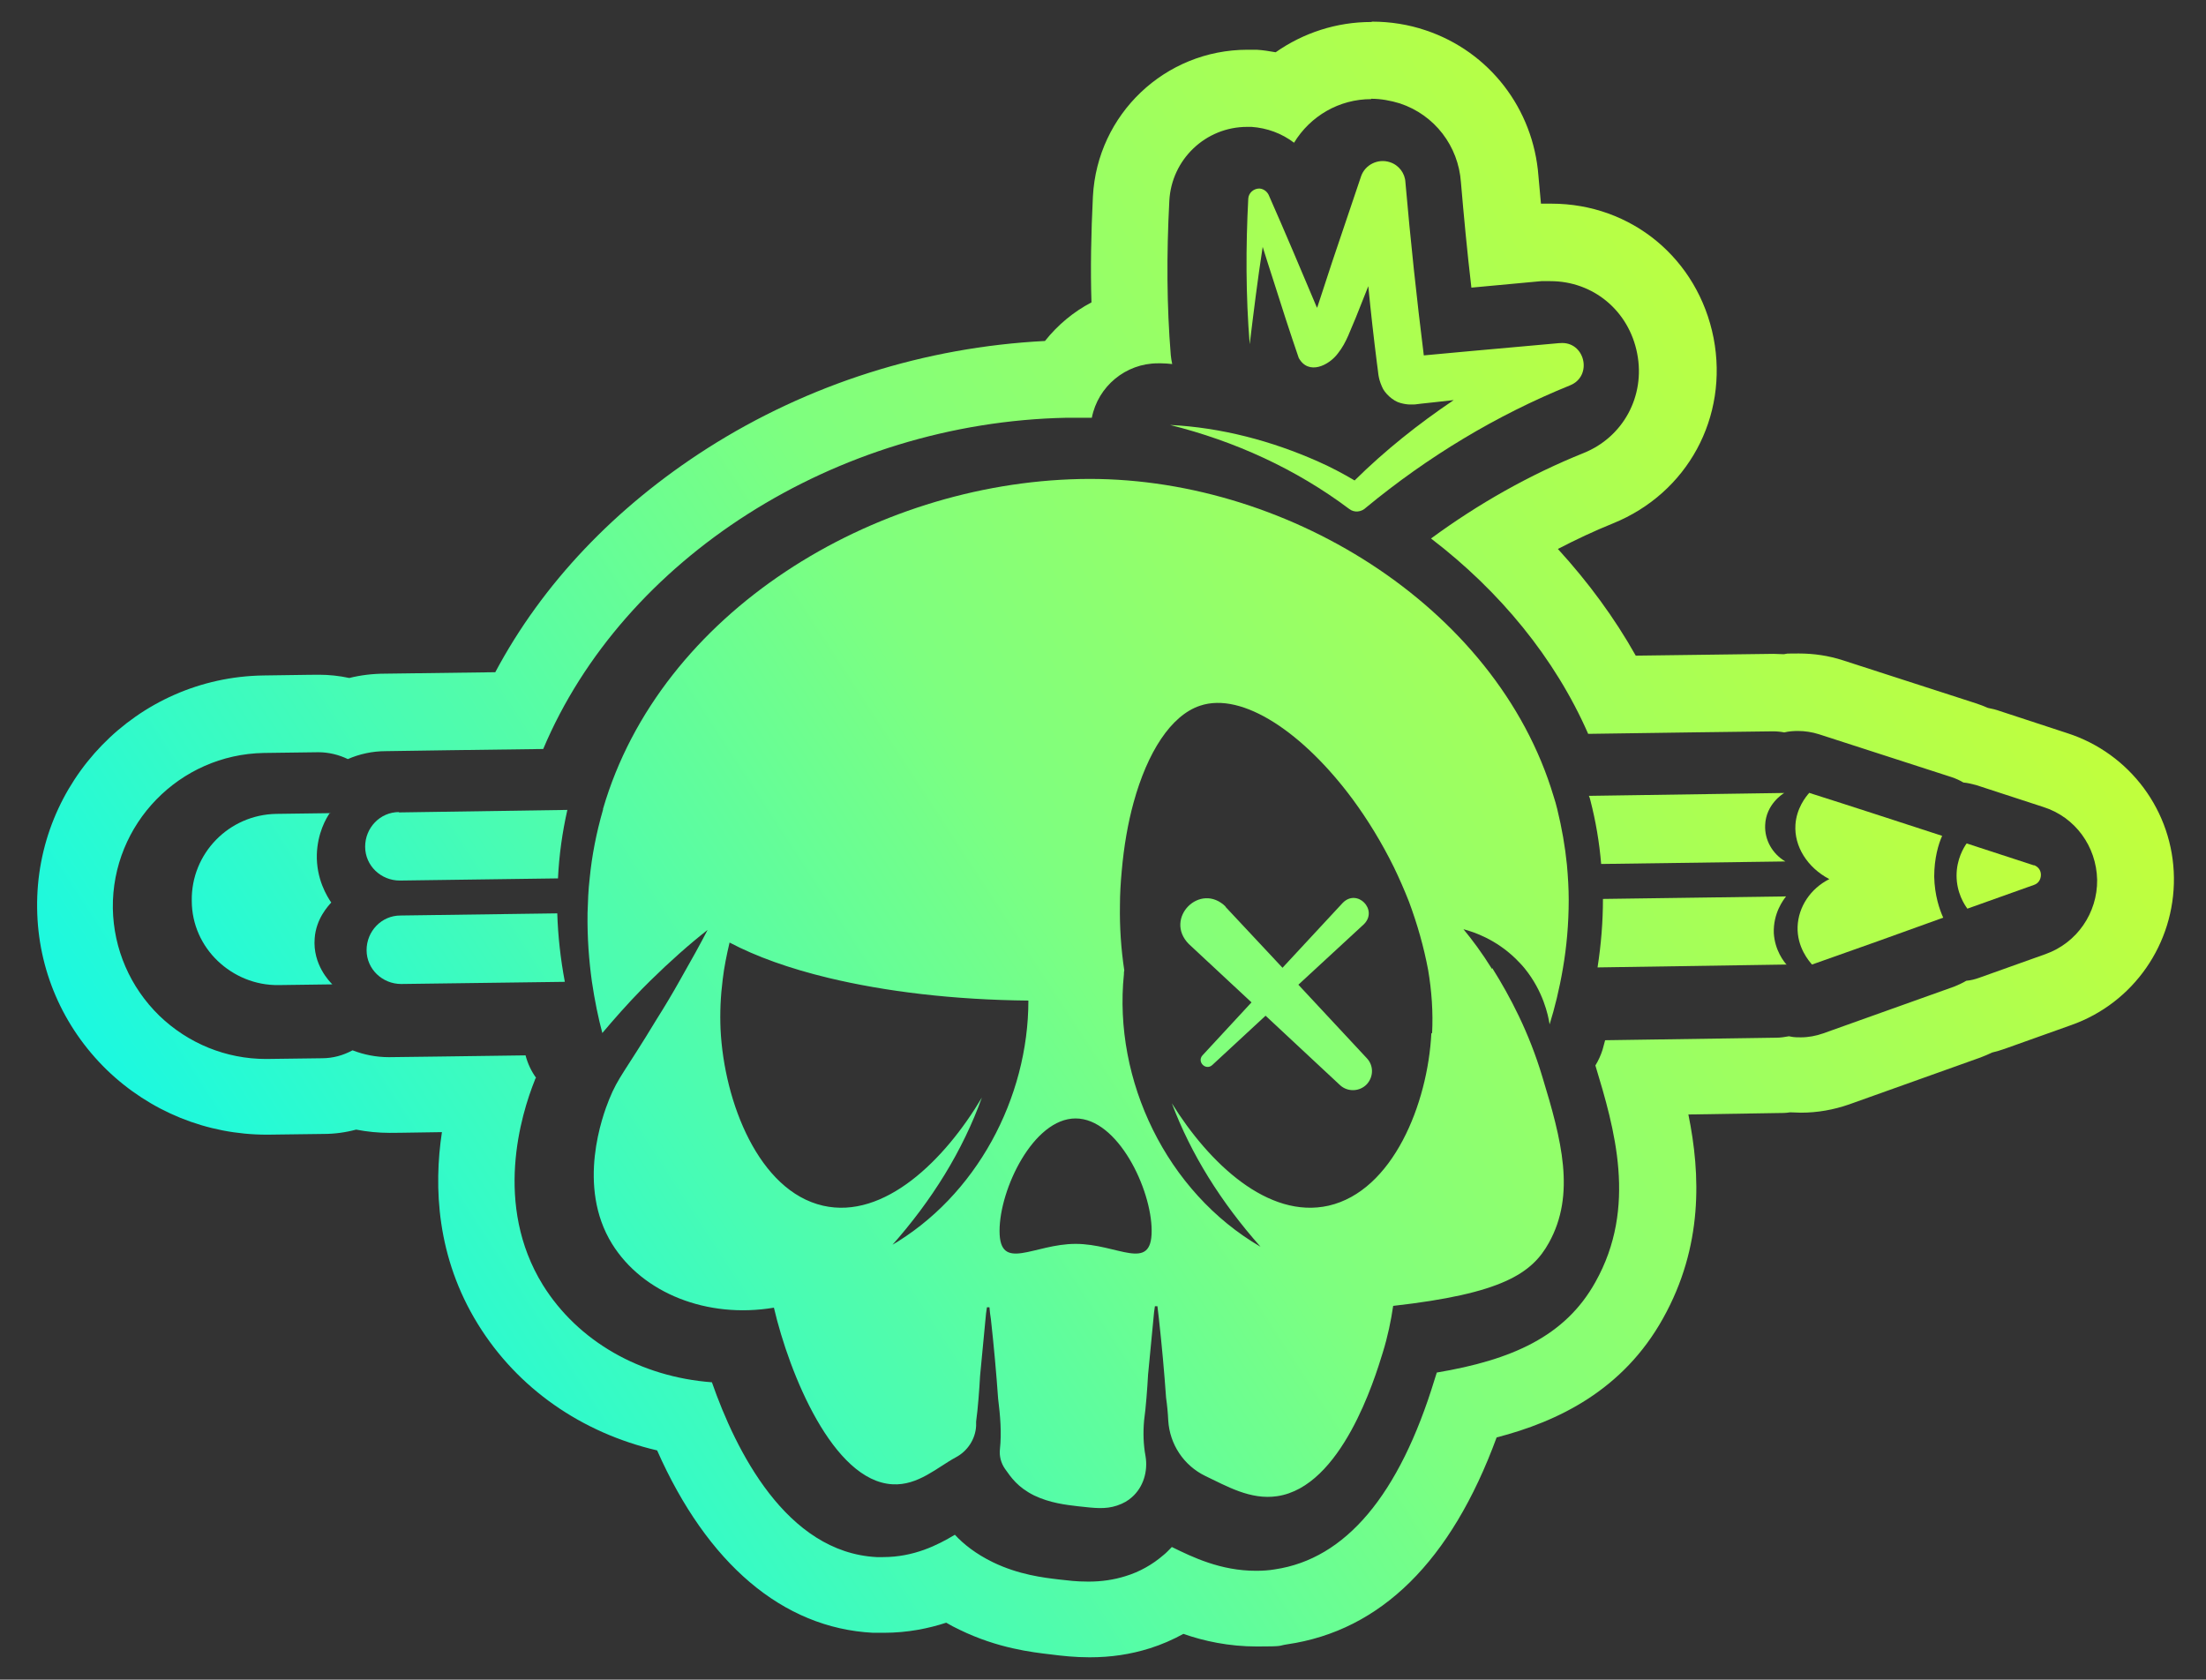 <svg viewBox="0 0 612 466" xmlns:xlink="http://www.w3.org/1999/xlink" version="1.1" xmlns="http://www.w3.org/2000/svg" id="Layer_1">
  
  <rect x="0" y="0" width="612" height="466" fill="#333333" stroke="none"/>
  
  <defs>
    <style>
      .st0 {
        fill: url(#linear-gradient2);
      }

      .st1 {
        fill: url(#linear-gradient10);
      }

      .st2 {
        fill: url(#linear-gradient1);
      }

      .st3 {
        fill: url(#linear-gradient9);
      }

      .st4 {
        fill: url(#linear-gradient8);
      }

      .st5 {
        fill: url(#linear-gradient7);
      }

      .st6 {
        fill: url(#linear-gradient4);
      }

      .st7 {
        fill: url(#linear-gradient5);
      }

      .st8 {
        fill: url(#linear-gradient3);
      }

      .st9 {
        fill: url(#linear-gradient6);
      }

      .st10 {
        fill: url(#linear-gradient);
      }
    </style>
    <linearGradient gradientUnits="userSpaceOnUse" gradientTransform="translate(0 468) scale(1 -1)" y2="182" x2="52.4" y1="422.4" x1="421.4" id="linear-gradient">
      <stop stop-color="#c1ff3c" offset="0"></stop>
      <stop stop-color="#7eff7f" offset=".5"></stop>
      <stop stop-color="#1bf9e0" offset="1"></stop>
    </linearGradient>
    <linearGradient gradientUnits="userSpaceOnUse" gradientTransform="translate(0 468) scale(1 -1)" y2="26.9" x2="143.7" y1="283.3" x1="537.4" id="linear-gradient1">
      <stop stop-color="#c1ff3c" offset="0"></stop>
      <stop stop-color="#7eff7f" offset=".5"></stop>
      <stop stop-color="#1bf9e0" offset="1"></stop>
    </linearGradient>
    <linearGradient gradientUnits="userSpaceOnUse" gradientTransform="translate(0 468) scale(1 -1)" y2="160.9" x2="65.2" y1="400.5" x1="433" id="linear-gradient2">
      <stop stop-color="#c1ff3c" offset="0"></stop>
      <stop stop-color="#7eff7f" offset=".5"></stop>
      <stop stop-color="#1bf9e0" offset="1"></stop>
    </linearGradient>
    <linearGradient gradientUnits="userSpaceOnUse" gradientTransform="translate(0 468) scale(1 -1)" y2="5.8" x2="157.4" y1="262.2" x1="551.1" id="linear-gradient3">
      <stop stop-color="#c1ff3c" offset="0"></stop>
      <stop stop-color="#7eff7f" offset=".5"></stop>
      <stop stop-color="#1bf9e0" offset="1"></stop>
    </linearGradient>
    <linearGradient gradientUnits="userSpaceOnUse" gradientTransform="translate(0 468) scale(1 -1)" y2="190" x2="37.5" y1="446.4" x1="431.1" id="linear-gradient4">
      <stop stop-color="#c1ff3c" offset="0"></stop>
      <stop stop-color="#7eff7f" offset=".5"></stop>
      <stop stop-color="#1bf9e0" offset="1"></stop>
    </linearGradient>
    <linearGradient gradientUnits="userSpaceOnUse" gradientTransform="translate(0 468) scale(1 -1)" y2="-13.4" x2="184.3" y1="236" x1="567.1" id="linear-gradient5">
      <stop stop-color="#c1ff3c" offset="0"></stop>
      <stop stop-color="#7eff7f" offset=".5"></stop>
      <stop stop-color="#1bf9e0" offset="1"></stop>
    </linearGradient>
    <linearGradient gradientUnits="userSpaceOnUse" gradientTransform="translate(0 468) scale(1 -1)" y2="-3.2" x2="161.3" y1="254.1" x1="556.5" id="linear-gradient6">
      <stop stop-color="#c1ff3c" offset="0"></stop>
      <stop stop-color="#7eff7f" offset=".5"></stop>
      <stop stop-color="#1bf9e0" offset="1"></stop>
    </linearGradient>
    <linearGradient gradientUnits="userSpaceOnUse" gradientTransform="translate(0 468) scale(1 -1)" y2="69.3" x2="116.1" y1="325.7" x1="509.7" id="linear-gradient7">
      <stop stop-color="#c1ff3c" offset="0"></stop>
      <stop stop-color="#7eff7f" offset=".5"></stop>
      <stop stop-color="#1bf9e0" offset="1"></stop>
    </linearGradient>
    <linearGradient gradientUnits="userSpaceOnUse" gradientTransform="translate(0 468) scale(1 -1)" y2="46.6" x2="130.9" y1="302.9" x1="524.6" id="linear-gradient8">
      <stop stop-color="#c1ff3c" offset="0"></stop>
      <stop stop-color="#7eff7f" offset=".5"></stop>
      <stop stop-color="#1bf9e0" offset="1"></stop>
    </linearGradient>
    <linearGradient gradientUnits="userSpaceOnUse" gradientTransform="translate(0 468) scale(1 -1)" y2="167.2" x2="52.4" y1="423.5" x1="446" id="linear-gradient9">
      <stop stop-color="#c1ff3c" offset="0"></stop>
      <stop stop-color="#7eff7f" offset=".5"></stop>
      <stop stop-color="#1bf9e0" offset="1"></stop>
    </linearGradient>
    <linearGradient gradientUnits="userSpaceOnUse" gradientTransform="translate(0 468) scale(1 -1)" y2="69.8" x2="93.6" y1="352.4" x1="527.5" id="linear-gradient10">
      <stop stop-color="#c1ff3c" offset="0"></stop>
      <stop stop-color="#7eff7f" offset=".5"></stop>
      <stop stop-color="#1bf9e0" offset="1"></stop>
    </linearGradient>
  </defs>
  <g>
    <path d="M110.6,225.4l46.8-.7c-1.4,6.2-2.3,12.6-2.6,19l-43.9.6c-5.2,0-9.6-4.1-9.6-9.4h0c0-5.2,4.1-9.6,9.4-9.6Z" class="st10"></path>
    <path d="M495.3,239l-51.1.7c-.5-6-1.5-11.9-3-17.7-.1-.4-.2-.8-.4-1.2l54.2-.8c-.4.2-5.1,3.2-5.3,8.9-.2,4.1,2,8,5.6,10.1h0Z" class="st2"></path>
    <path d="M154.6,253.4c.2,6.3.9,12.6,2.1,19l-45.4.6c-5.2,0-9.6-4.1-9.6-9.4h0c0-5.2,4.1-9.6,9.4-9.6l43.6-.6h0Z" class="st0"></path>
    <path d="M495.7,267.6l-52.5.8c1-6.4,1.5-12.8,1.5-19l50.8-.7c-.7.9-3.6,4.6-3.4,10.2.3,4.8,2.8,7.9,3.6,8.8h0Z" class="st8"></path>
    <path d="M91.6,225.6l-14.9.2c-13.2.2-23.7,11-23.5,24.1,0,6.6,2.8,12.5,7.2,16.7,4.4,4.2,10.4,6.8,16.9,6.7l14.9-.2c-.7-.7-5.5-5.5-4.9-12.8.4-5.4,3.7-8.9,4.6-9.9-1.1-1.6-4.2-6.5-4-13.4.2-5.8,2.5-9.9,3.7-11.6h0Z" class="st6"></path>
    <path d="M564.3,240.1l-18.7-6.1c-.8,1.1-2.8,4.4-2.8,8.9,0,4.8,2.2,8.1,3,9.2,6.2-2.2,12.3-4.4,18.5-6.6,1.2-.4,1.9-1.5,1.9-2.8s-.8-2.3-2-2.7h0Z" class="st7"></path>
    <path d="M502,219.9c-1.1,1.2-3.6,4.4-3.9,8.9-.4,6,3.3,11.9,9.4,15.1-5.2,2.6-8.6,7.7-8.8,13.2-.2,5.7,3.2,9.6,4,10.5,12.2-4.3,24.3-8.6,36.4-13-1-2.2-2.4-6.2-2.5-11.4,0-5.1,1.2-9.1,2.2-11.3-12.3-4-24.5-8-36.8-11.9h0Z" class="st9"></path>
  </g>
  <path d="M413.9,268.8c-2.8-4.5-5.5-8.1-7.9-11,3,.8,8.9,2.8,14.4,8.1.9.9,1.8,1.8,2.6,2.8,5.1,6.3,6.5,12.9,6.9,15.5,1.4-4.5,2.7-9.7,3.7-15.6,1-5.8,1.6-12.2,1.6-19,0-3.1-.2-6.4-.5-9.7-.5-5-1.4-10.2-2.7-15.5-.3-1.2-.6-2.3-1-3.5-15.9-53.1-75.3-89.2-131.4-88-57.4,1.2-116.4,36.9-132.3,91.5,0,0,0,.1,0,.2-1.9,6.6-3.1,12.9-3.7,19-.4,3.3-.5,6.6-.6,9.7-.1,6.9.4,13.2,1.2,19,.8,5.4,1.8,10.2,2.9,14.3,3.3-3.9,6.9-8,11-12.2.8-.8,1.5-1.5,2.3-2.3,5.5-5.4,10.8-10.1,15.9-14.1-1.9,3.7-4.5,8.4-7.7,14-1.9,3.4-4.1,7.1-6.5,10.9-8.7,14.4-10.6,15.9-13.1,22.1-1.8,4.4-9.1,24.1.8,40.1,8.5,13.7,26.4,20.8,44.9,17.7,4.3,18.4,16.4,48.1,32.9,49,7.1.4,12.4-4.7,17.6-7.5,3.2-1.7,5.4-5,5.6-8.7,0-.4,0-.8,0-1.2.5-3.6.9-9,1.1-12.7.5-5.1,1-10.5,1.5-15.7.1-1.1.2-2.2.4-3.3h.7c.1,1.1.2,2.2.4,3.3.8,7.2,1.5,14.9,2,22,.6,4.8,1,9.5.5,14.1-.2,1.9.3,3.8,1.4,5.4,1.7,2.4,3.5,5.1,8.1,7.4,4.4,2.1,8.8,2.6,12.2,3,4.6.5,7.5.9,10.8-.2,1.8-.6,3.1-1.4,4.1-2.3,3.2-2.8,4.5-7.2,3.8-11.4-.6-3.2-.7-6.5-.4-9.9.5-3.6.9-9,1.1-12.7.5-5,1-10.4,1.5-15.6.1-1.1.2-2.3.4-3.4h.7c.1,1.1.3,2.3.4,3.4.8,7.2,1.5,14.9,2,22,.3,2.1.5,4.2.6,6.3.4,6.6,4.3,12.5,10.3,15.4,5.9,2.8,12.5,6.7,19.9,5.6,17.9-2.6,27.1-32.6,29.3-39.8,1.4-4.5,2.3-8.9,2.9-13,30.2-3.4,38.5-9,43.2-17.5,7.5-13.5,3.5-28.6-1.8-46-3.7-12.4-9-22.4-13.9-30.2h0ZM247.2,345.8c11.4-12.8,19.9-26.6,25.2-41.3-10.3,17.4-27.1,33.9-44.1,30-17.8-4.1-27.4-28.7-28.4-48.9-.2-4.6,0-9.2.6-13.9.4-3.4,1.1-6.8,1.9-10.2,7.4,3.9,16.6,7.2,27.4,9.8h0c15.8,3.8,34.7,6.1,55.5,6.3,0,27-14.4,54.3-38.3,68.1h0ZM298.4,345.1c-11.6,0-21.1,8-21.1-3.6s9.4-31.2,21.1-31.2,21.1,19.6,21.1,31.2-9.4,3.6-21.1,3.6ZM397.1,286.6c-1,19.7-10.7,43.8-28.5,47.9-16.8,3.8-33.2-11.8-43.5-28.4,5.3,14.1,13.6,27.4,24.6,39.8-26.1-15.2-40.9-46.2-37.9-75.6,0-.4,0-.7.1-1.1-.9-6-1.3-12-1.2-17.9,0-3.3.2-6.5.5-9.7.6-6.8,1.7-13.2,3.3-19,3.8-13.8,10.3-24.1,18.4-26.8,11.8-4,28.8,7.6,42.4,26,4.2,5.7,8.1,12.1,11.4,18.8,1.5,3.1,2.9,6.3,4.2,9.6,2.3,6.2,4.1,12.5,5.3,18.9,1,5.9,1.4,11.8,1.1,17.6h0Z" class="st5"></path>
  <path d="M339.9,251.5l15.9,17,16.7-18c4-4.1,9.9,1.9,5.9,5.9,0,0-8.7,8-18.2,16.8l19,20.4c1.9,2,1.9,5.1,0,7.2-2,2.1-5.3,2.2-7.4.3l-20.7-19.3c-8.1,7.5-14.8,13.7-14.8,13.7-1.8,1.6-4.3-.9-2.7-2.7l13.6-14.7-17.4-16.2c-7-7.1,3.2-17.4,10.3-10.3h0Z" class="st4"></path>
  <path d="M432.7,95.2h-.2l-24.5,2.2c-2.4.2-8.6.8-13,1.2-2-16-3.7-32-5.1-48-.1-2.5-1.8-4.8-4.3-5.6-3.3-1.1-6.9.7-8,3.9l-8,23.7-3.9,11.9c-.1.3-.2.6-.3.9,0,0-.2-.4-.2-.4-4.3-10.2-8.6-20.4-13.1-30.6-.4-1.1-1.4-2-2.7-2.1-1.6,0-3,1.2-3.1,2.8-.7,13.4-.7,26.9.4,40.4,1.1-9,2.2-18,3.6-27,1,3.1,1.9,6.1,2.9,9.1,2,6.4,4.9,15.3,7.1,21.7,2.7,4.9,8.4,2.1,10.9-1.3,2.4-3,3.5-6.7,4.9-9.8l3.5-8.8c.7,7.2,1.5,14.3,2.4,21.4.4,2.4.2,3.8,1.4,6.5.7,1.8,3.1,4,5.1,4.5,2.1.6,3.4.4,4.1.4l1.6-.2c1.2-.1,5.4-.6,9.1-1-9.8,6.6-19.1,14-27.5,22.3-3.2-1.9-6.6-3.7-10-5.2-13-5.8-27.1-9.5-41.2-10.2,18,4.5,34.9,12.2,49.7,23.3,1.4,1.1,3.4.9,4.7-.4,17.1-14.1,36.1-25.6,56.6-33.9,6.4-2.6,4.1-12.4-2.9-11.7h0Z" class="st3"></path>
  <path d="M380.4,27.4c2.7,0,5.4.5,8,1.3,9.6,3.2,16.2,11.8,16.9,21.9.8,9.3,1.7,19,2.9,29.2l19.4-1.8c.4,0,.8,0,1.1,0,.5,0,.9,0,1.4,0,11.9,0,21.8,8.2,24.1,20.1,2.3,11.8-3.9,23.2-14.9,27.6-14.9,6-29.1,14-42.3,23.7,19.1,14.6,34.4,33.2,43.6,54.2,11.7-.2,51.1-.7,51.2-.7,1.1,0,2.2.1,3.2.3,1.2-.3,2.5-.4,3.8-.4,1.9,0,3.9.3,5.8.9l36.8,11.9c1.2.4,2.3.9,3.3,1.5,1.2.1,2.3.4,3.5.7l18.7,6.1c8.8,2.8,14.7,10.9,14.9,20.2.1,9.2-5.6,17.5-14.3,20.6l-18.5,6.6c-1.1.4-2.3.7-3.5.8-1,.6-2.1,1.1-3.3,1.6l-36.4,13c-2,.7-4.1,1.1-6.2,1.1s-2.2-.1-3.3-.3c-1.1.2-2.3.4-3.5.4,0,0-34.1.5-47.5.7-.2.9-.5,1.7-.7,2.6-.5,1.6-1.2,3.1-2,4.4,5.3,17.5,11.7,39.3,0,60.1-8.4,15.1-23.2,21.6-44,25.1-.2.6-.4,1.2-.6,1.9-9.8,32.1-24.7,49.8-44.3,52.7-1.7.3-3.5.4-5.3.4-9.8,0-17.6-3.8-23.3-6.6-.8.8-1.5,1.6-2.4,2.3-2.9,2.5-6.5,4.6-10.5,5.8-3.2,1-6.6,1.5-10.2,1.5s-5.5-.3-8.3-.6c-4.2-.5-11.1-1.3-18.3-4.8-4.7-2.3-8.1-5-10.5-7.6-4.8,2.9-11.4,6.2-19.9,6.2s-1.2,0-1.8,0c-25.1-1.3-39.1-29.6-45.7-48.5-19.9-1.5-37.2-11.4-46.9-27-13.7-22.2-6.1-47.2-2.2-56.9,0-.2.2-.4.3-.6-1.3-1.8-2.3-3.9-2.9-6.2h0c-13.1.2-37.8.5-37.9.5-3.6,0-7-.7-10.1-1.9-2.6,1.4-5.4,2.2-8.5,2.2l-15.5.2c-11.1,0-21.6-4.3-29.6-12-8.1-7.9-12.7-18.5-12.9-29.8-.3-23.4,18.5-42.7,41.9-43.1,0,0,15-.2,15.1-.2,2.9,0,5.7.7,8.2,1.9,3.2-1.4,6.8-2.2,10.5-2.2,0,0,33-.5,43.7-.6,22.2-52.7,80.9-90.6,145.2-91.9,1,0,2,0,3,0s2.7,0,4,0c1.7-8.7,9.4-15.1,18.3-15.1s.6,0,1,0c1,0,2,.1,3,.2-.2-.8-.3-1.7-.4-2.5-1.1-13.5-1.2-27.6-.4-42.8.6-11.4,10-20.5,21.6-20.5s.5,0,.7,0c.2,0,.4,0,.5,0,4.3.3,8.4,1.8,11.8,4.4,4.5-7.4,12.5-12.1,21.4-12.1M380.4,6.1c-9.6,0-18.8,3-26.5,8.4-1.7-.3-3.5-.6-5.3-.7-.5,0-.8,0-1.1,0-.4,0-1,0-1.4,0-22.9,0-41.7,17.9-42.9,40.7-.5,10.2-.7,20-.4,29.4-5,2.6-9.4,6.3-12.9,10.7-33.3,1.7-65.6,11.9-93.7,29.8-25.5,16.3-45.7,37.5-58.8,62.1l-30.5.4c-3.4,0-6.8.4-10,1.2-2.8-.6-5.6-.9-8.4-.9s-.2,0-15.4.2c-35.2.5-63.3,29.5-62.8,64.6.2,17,7.1,32.9,19.3,44.8,12,11.6,27.8,18,44.4,18h.3l15.5-.2c3,0,6-.4,9-1.2,3.1.6,6.2.9,9.3.9s.2,0,14.5-.2c-2.3,15.2-1.5,34.7,10,53.3,11,17.8,28.7,30.1,49.7,35,13.9,31.4,34.8,49.3,59.9,50.6,1,0,2,0,3,0,6.6,0,12.4-1.2,17.3-2.8,1.2.7,2.5,1.4,3.8,2,10.5,5.1,20,6.2,25.2,6.8,3.1.4,6.7.8,10.8.8,5.9,0,11.3-.8,16.7-2.5,3.2-1,6.4-2.4,9.3-4,5.7,2,12.6,3.5,20.4,3.5s5.7-.2,8.4-.6c26-3.8,45.5-23.1,58.1-57.4,17-4.4,35.1-13.1,46.2-33.1,11.1-19.9,10.4-39.8,7-56.5l24.8-.4c1.1,0,2.3,0,3.4-.2,1,0,2,.1,3,.1,4.6,0,9.1-.8,13.4-2.3l36.4-13c1.1-.4,2.2-.9,3.3-1.4,1.2-.3,2.3-.6,3.4-1l18.5-6.6c17.3-6.1,28.7-22.6,28.5-40.9-.2-18.4-12.2-34.5-29.6-40.1l-18.6-6.1c-1.1-.4-2.3-.7-3.4-.9-1.1-.5-2.2-.9-3.4-1.3l-36.8-11.9c-4-1.3-8.1-1.9-12.3-1.9s-2.7,0-4.1.2c-1,0-2-.1-2.9-.1s-.2,0-38.2.5c-5.9-10.5-13.2-20.4-21.6-29.6,5-2.6,10.1-5,15.3-7.1,20.7-8.4,32.1-29.5,27.9-51.4-4.3-22-22.8-37.3-45-37.3s-1.5,0-2.3,0c-.2,0-.4,0-.6,0-.2-2.6-.5-5.2-.7-7.7-1.4-18.6-13.6-34.5-31.3-40.4-4.7-1.6-9.8-2.4-14.8-2.4h0Z" class="st1"></path>
</svg>